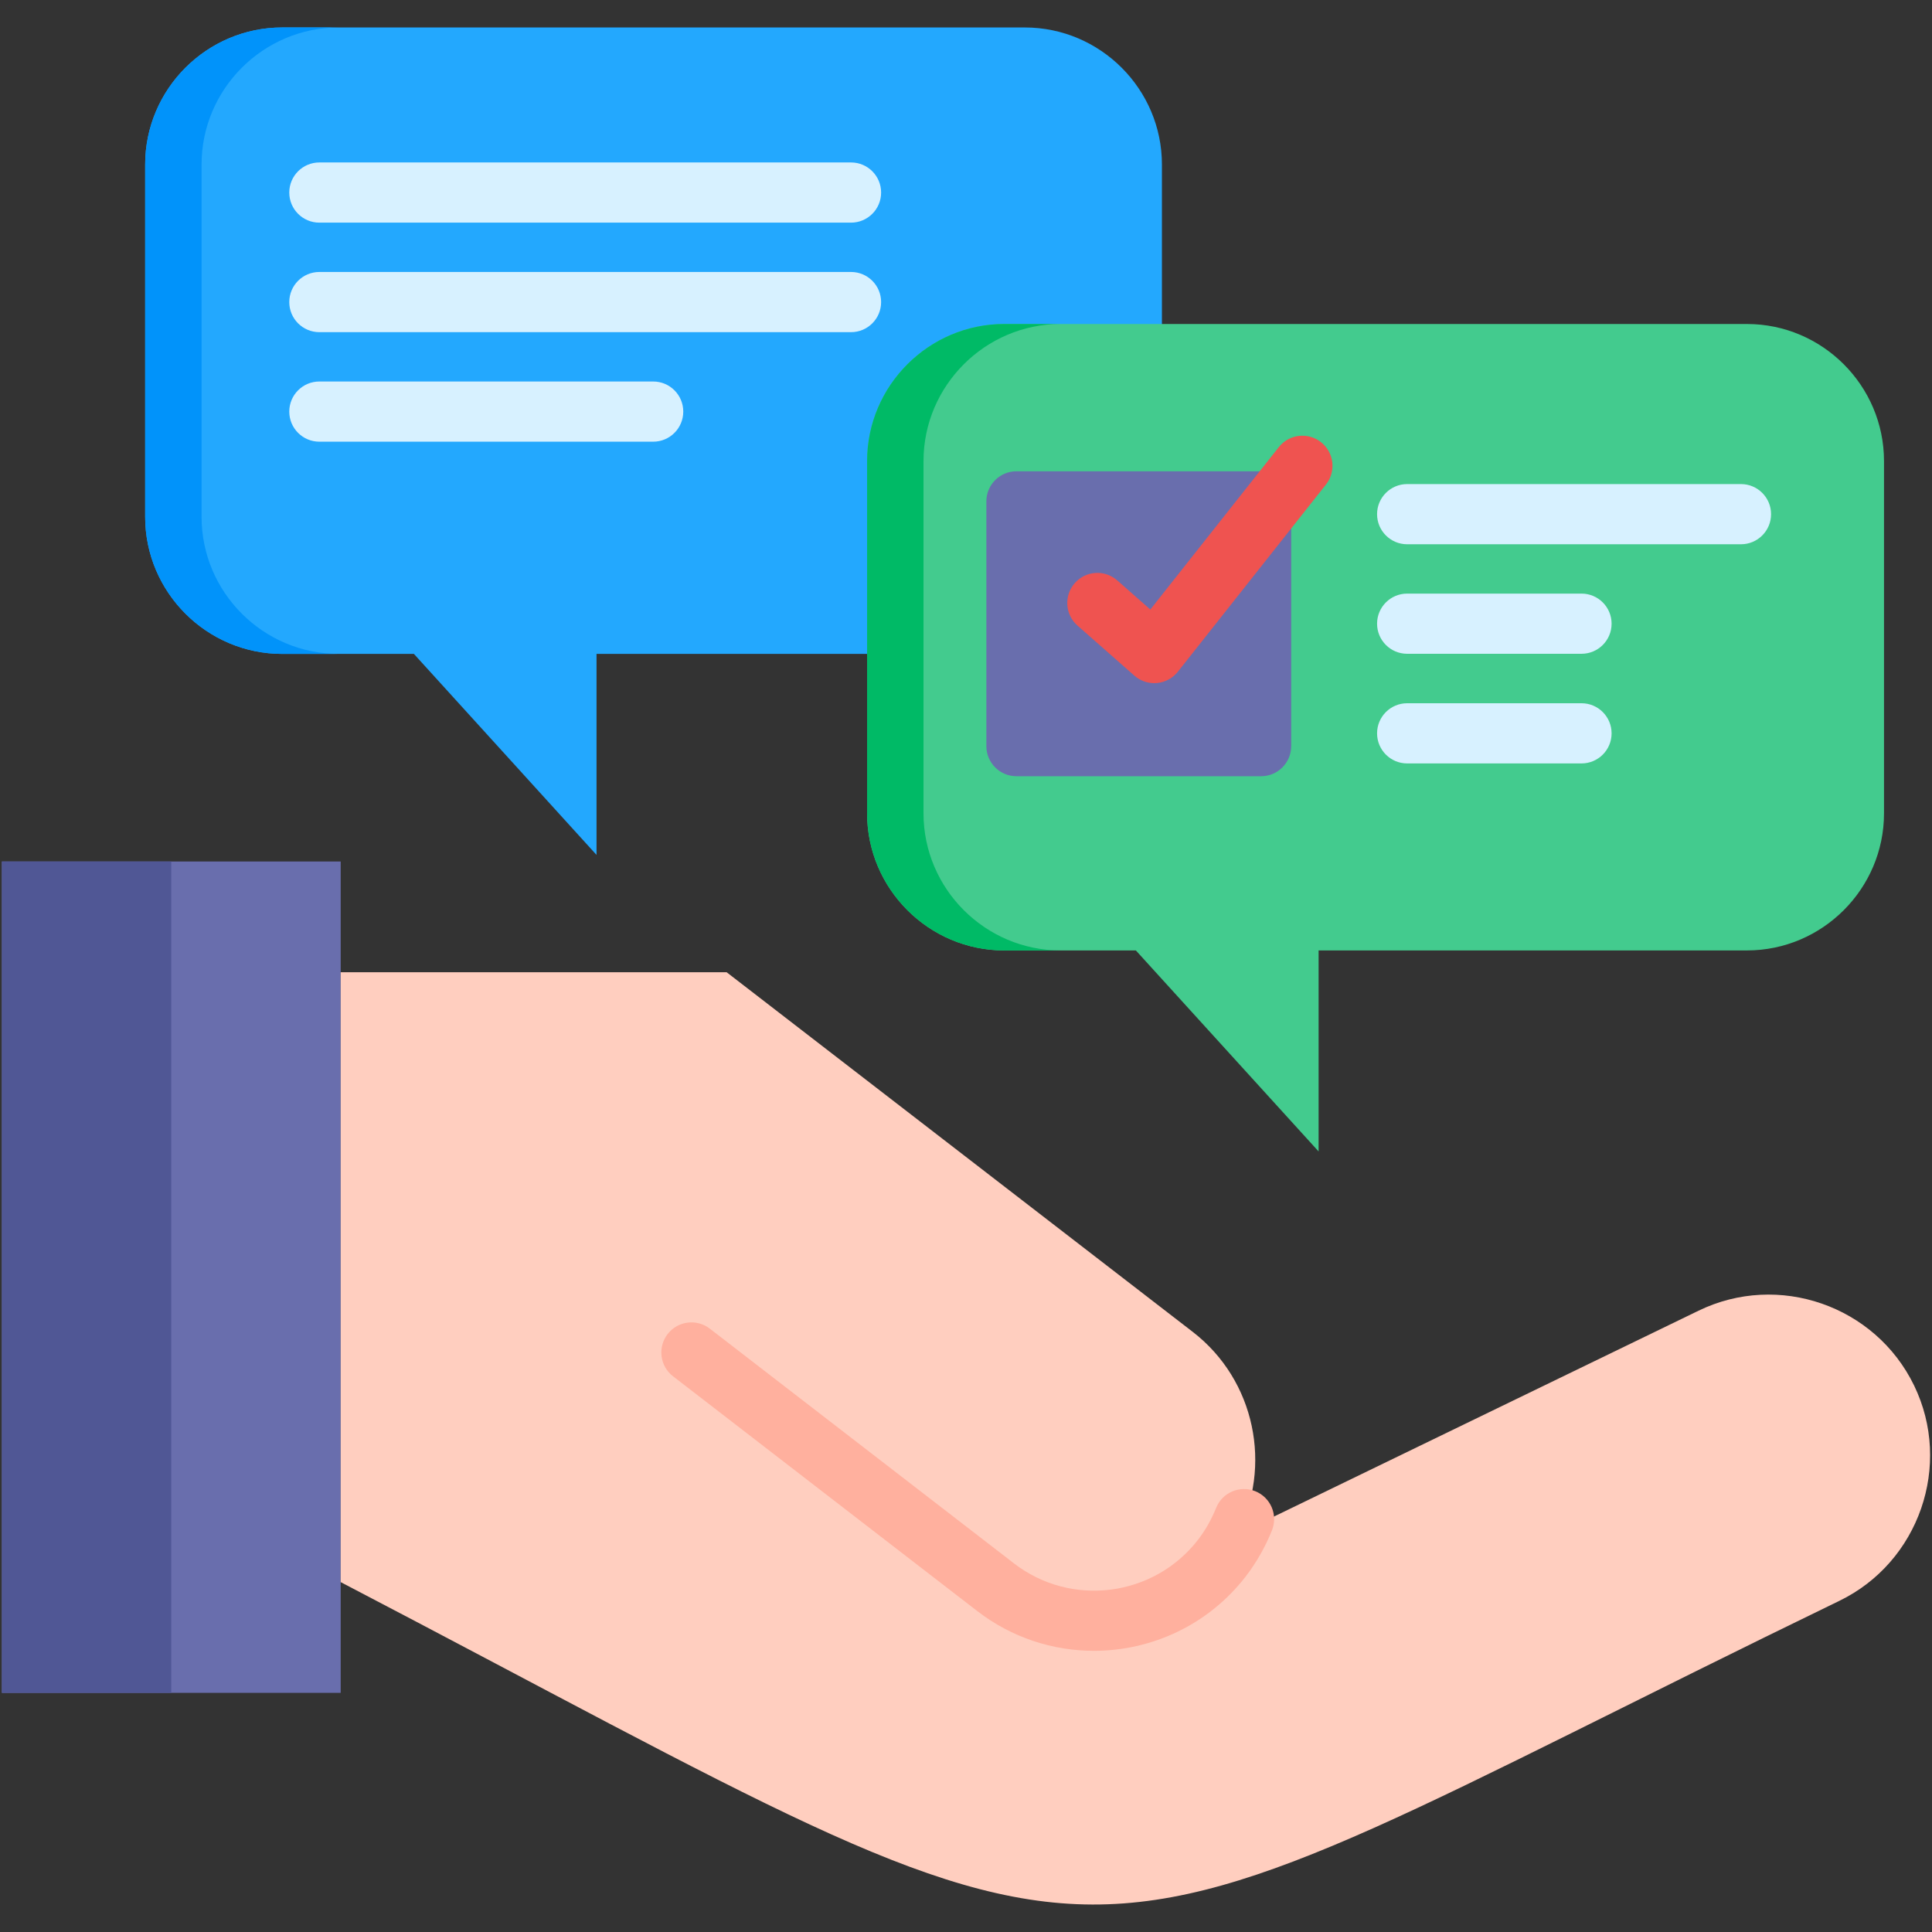 <?xml version="1.0" encoding="UTF-8"?>
<svg xmlns="http://www.w3.org/2000/svg" id="Layer_1" viewBox="0 0 512 512">
  <rect x="0" y="0" width="512" height="512" fill="#333333" stroke="none"/>
  <g>
    <g>
      <path d="m271.602 173.292h-113.516v53.271l-48.396-53.271h-34.901c-19.985 0-36.321-16.337-36.321-36.321v-93.37c0-19.985 16.336-36.321 36.321-36.321h196.813c19.985 0 36.321 16.336 36.321 36.321v93.37c0 19.985-16.336 36.321-36.321 36.321z" fill="#23a8fe"></path>
    </g>
    <g>
      <path d="m.5 228.307h89.786v220.317h-89.786z" fill="#696ead"></path>
    </g>
    <g>
      <path d="m90.286 419.276c220.607 115.098 178.281 111.095 397.145 4.972 21.147-10.235 30.058-35.966 19.823-57.081-10.267-21.179-35.966-30.09-57.113-19.823l-122.33 59.309c9.427-18.015 4.875-40.874-11.72-53.691-41.196-31.769-82.36-63.538-123.524-95.307h-102.281z" fill="#ffcebf"></path>
    </g>
    <g>
      <path d="m289.906 437.483c-10.82 0-21.716-3.436-30.923-10.536l-80.618-62.215c-3.487-2.691-4.132-7.698-1.441-11.185 2.689-3.488 7.7-4.132 11.185-1.441l80.617 62.214c15.177 11.704 37.055 8.888 48.773-6.279 1.94-2.52 3.553-5.36 4.785-8.429 1.643-4.088 6.284-6.067 10.373-4.427 4.086 1.642 6.069 6.285 4.427 10.373-1.776 4.421-4.117 8.533-6.955 12.223-9.988 12.924-25.03 19.702-40.223 19.702z" fill="#ffb09e"></path>
    </g>
    <g>
      <path d="m462.958 251.875h-113.516v53.271l-48.428-53.271h-34.9c-19.953 0-36.321-16.336-36.321-36.321v-93.37c0-19.985 16.369-36.321 36.321-36.321h196.845c19.985 0 36.321 16.336 36.321 36.321v93.37c0 19.985-16.337 36.321-36.322 36.321z" fill="#43cb8e"></path>
    </g>
    <path d="m469.351 136.26c0 4.405-3.57 7.975-7.975 7.975h-88.462c-4.405 0-7.975-3.57-7.975-7.975s3.57-7.975 7.975-7.975h88.462c4.404 0 7.975 3.571 7.975 7.975zm-50.237 21.05h-46.2c-4.405 0-7.975 3.57-7.975 7.975s3.57 7.975 7.975 7.975h46.2c4.405 0 7.975-3.57 7.975-7.975 0-4.404-3.57-7.975-7.975-7.975zm0 29.057h-46.2c-4.405 0-7.975 3.57-7.975 7.975s3.57 7.975 7.975 7.975h46.2c4.405 0 7.975-3.57 7.975-7.975s-3.57-7.975-7.975-7.975z" fill="#d7f1ff"></path>
    <path d="m76.661 51.027c0-4.405 3.57-7.975 7.975-7.975h140.894c4.405 0 7.975 3.57 7.975 7.975s-3.57 7.975-7.975 7.975h-140.894c-4.405 0-7.975-3.57-7.975-7.975zm148.869 21.049h-140.894c-4.405 0-7.975 3.57-7.975 7.975s3.57 7.975 7.975 7.975h140.894c4.405 0 7.975-3.57 7.975-7.975s-3.57-7.975-7.975-7.975zm-52.432 29.026h-88.462c-4.405 0-7.975 3.57-7.975 7.975s3.57 7.975 7.975 7.975h88.462c4.405 0 7.975-3.57 7.975-7.975s-3.57-7.975-7.975-7.975z" fill="#d7f1ff"></path>
    <path d="m334.203 124.895h-64.83c-4.405 0-7.975 3.57-7.975 7.975v64.862c0 4.405 3.57 7.975 7.975 7.975h64.83c4.405 0 7.975-3.57 7.975-7.975v-64.862c0-4.404-3.57-7.975-7.975-7.975z" fill="#696ead"></path>
    <g>
      <path d="m305.89 181.042c-1.932 0-3.806-.702-5.269-1.989l-15.078-13.269c-3.306-2.91-3.627-7.948-.717-11.255 2.909-3.305 7.946-3.628 11.255-.717l8.769 7.717 34.044-43.033c2.733-3.454 7.749-4.036 11.202-1.307 3.455 2.733 4.04 7.748 1.307 11.202l-39.259 49.624c-1.357 1.716-3.36 2.798-5.538 2.995-.239.02-.478.032-.716.032z" fill="#ef5350"></path>
    </g>
    <g>
      <path d="m.5 228.307h44.877v220.317h-44.877z" fill="#505795"></path>
    </g>
    <g>
      <path d="m53.416 136.971v-93.37c0-19.985 16.336-36.321 36.321-36.321h-14.948c-19.985 0-36.321 16.336-36.321 36.321v93.37c0 19.985 16.336 36.321 36.321 36.321h14.948c-19.985 0-36.321-16.336-36.321-36.321z" fill="#0193fa"></path>
    </g>
    <g>
      <path d="m244.74 215.554v-93.37c0-19.985 16.369-36.321 36.321-36.321h-14.948c-19.953 0-36.321 16.336-36.321 36.321v93.37c0 19.985 16.369 36.321 36.321 36.321h14.948c-19.952 0-36.321-16.336-36.321-36.321z" fill="#00ba66"></path>
    </g>
  </g>
</svg>
